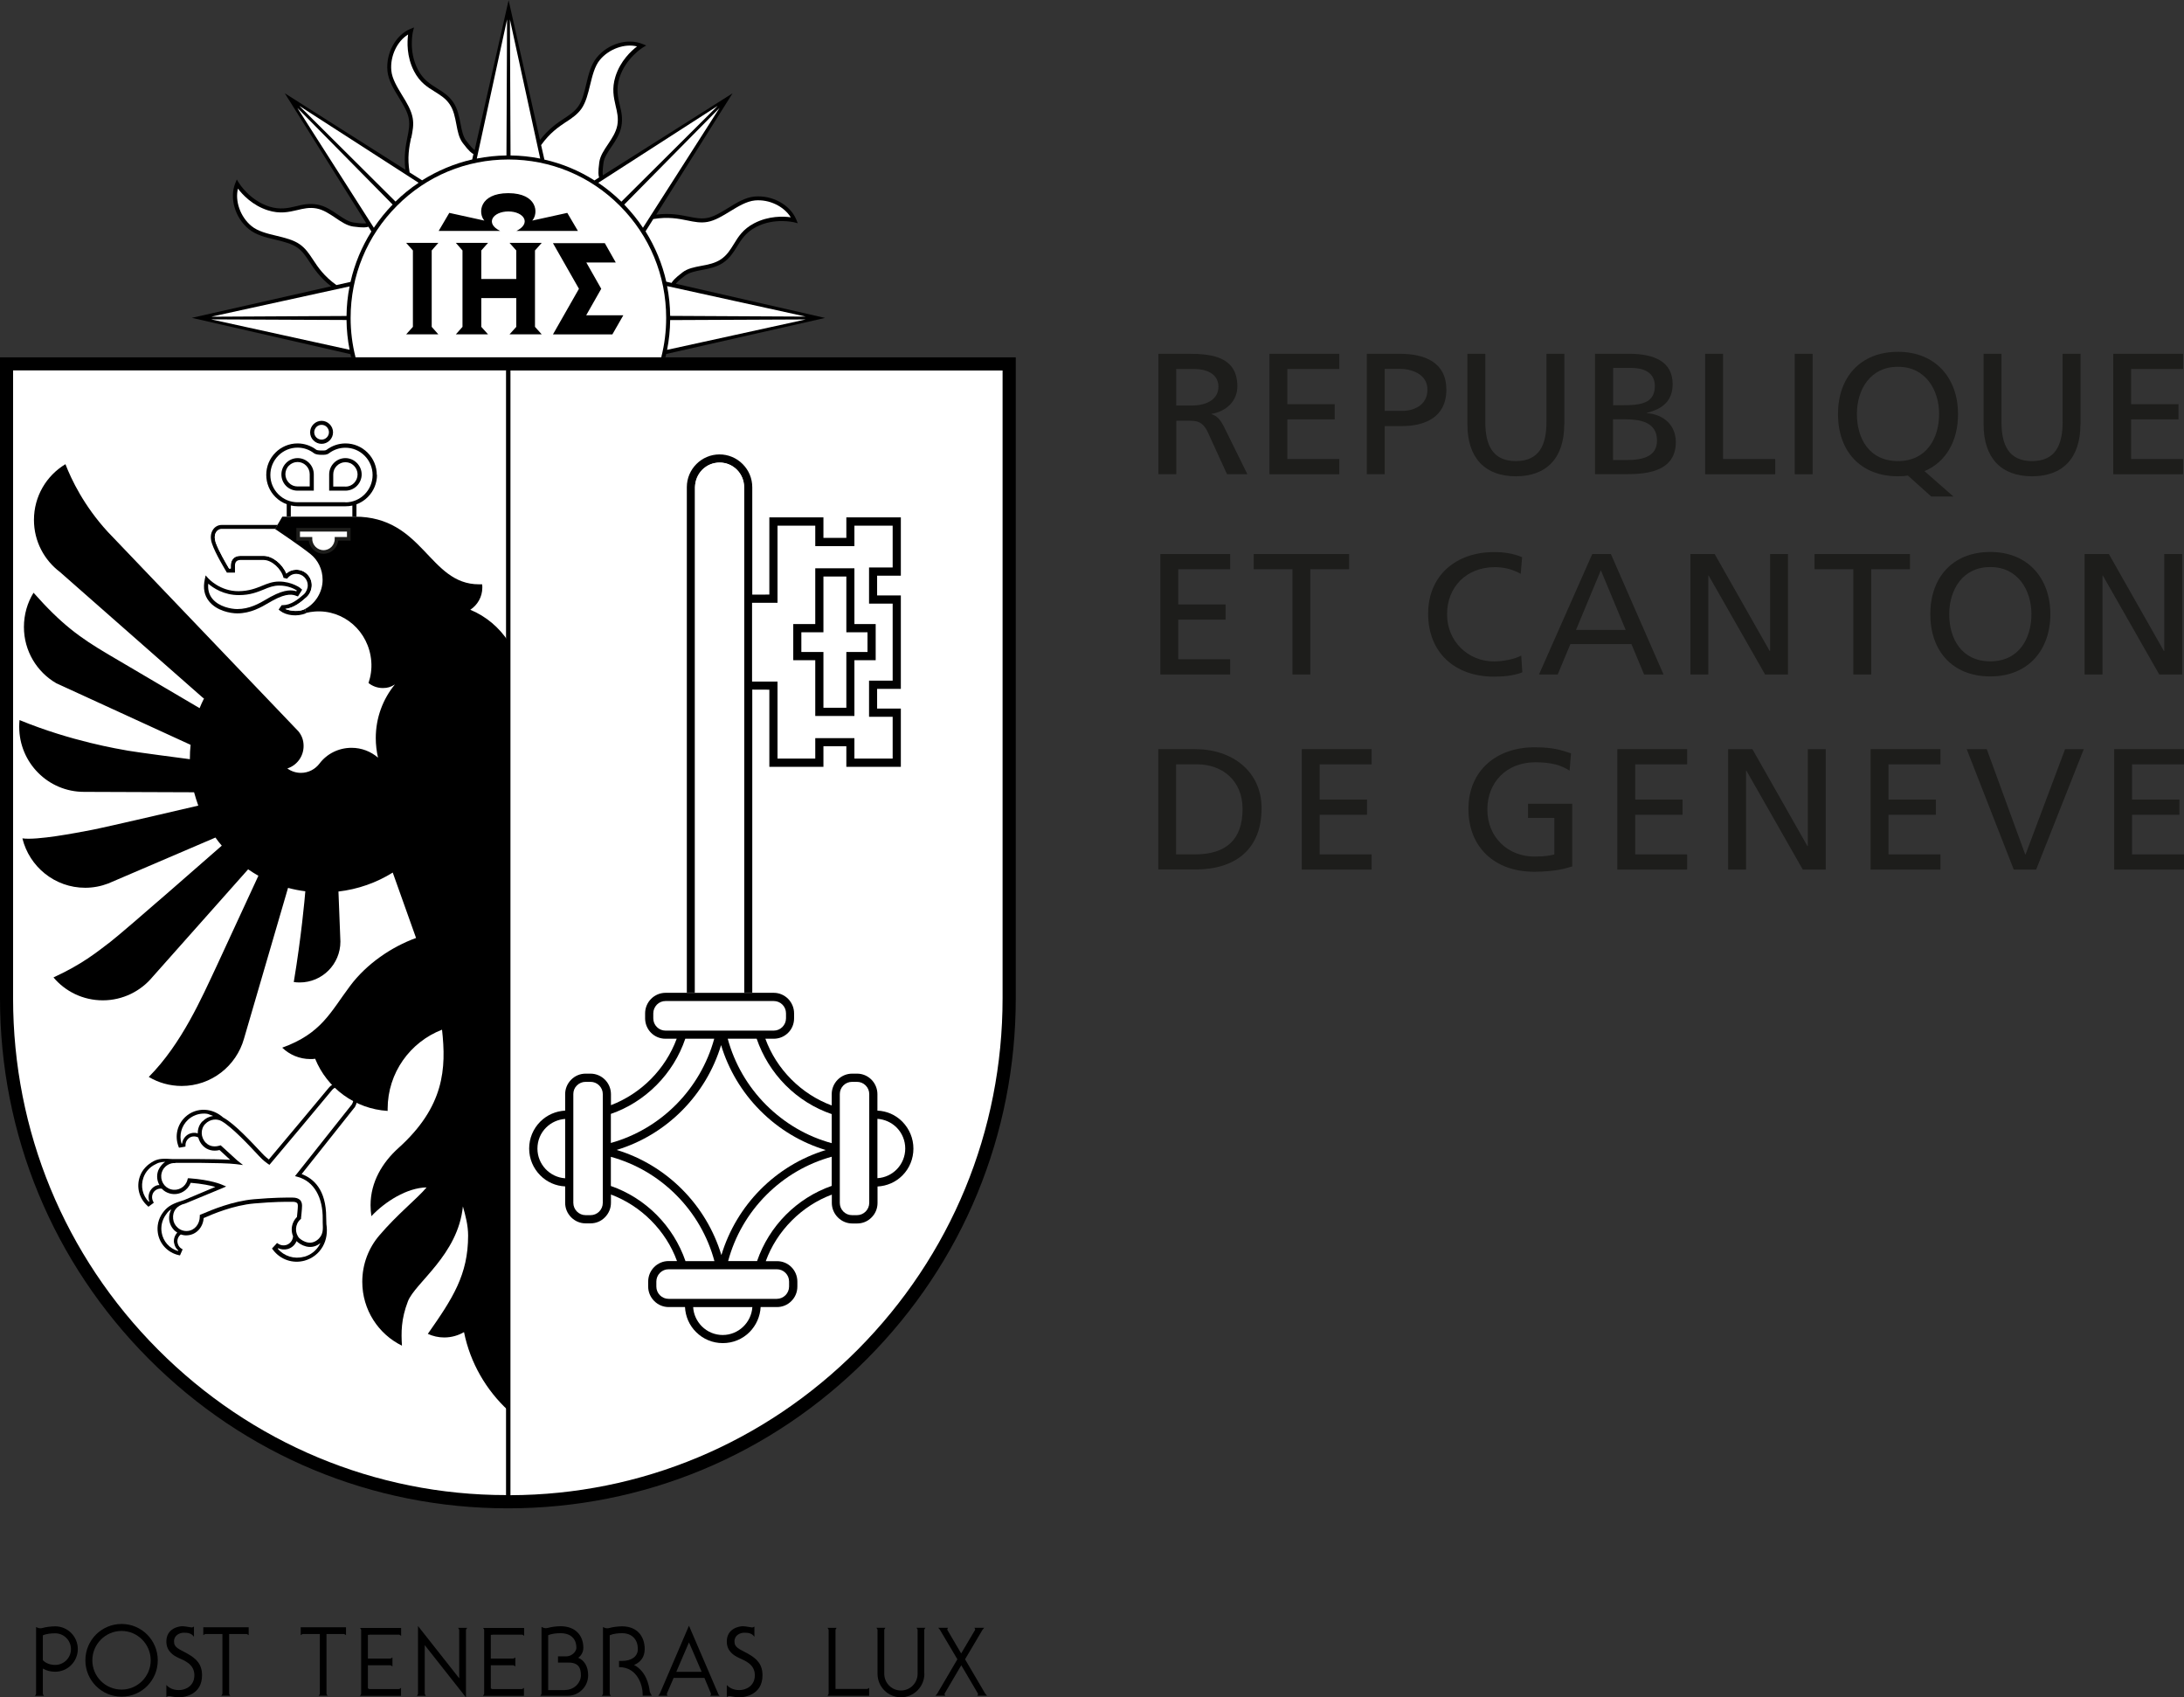 <?xml version="1.0" encoding="UTF-8"?>
<svg xmlns="http://www.w3.org/2000/svg" width="139" height="108" viewBox="0 0 139 108" fill="none">
  <rect x="0" y="0" width="139" height="108" fill="#333333" stroke="none"/>
  <g clip-path="url(#clip0_9_337)">
    <path d="M43.004 18.067C43.069 17.975 43.212 17.825 43.589 17.544C43.862 17.335 44.26 17.256 44.669 17.178C45.132 17.093 45.613 16.995 46.03 16.714C46.453 16.42 46.687 16.047 46.908 15.688C47.181 15.244 47.461 14.793 48.112 14.447C49.277 13.839 50.507 14.14 50.52 14.14L50.774 14.205L50.676 13.963C50.286 13.029 49.147 12.402 48.021 12.506C47.429 12.558 46.876 12.905 46.336 13.238C45.867 13.525 45.424 13.8 44.988 13.872C44.604 13.937 44.233 13.865 43.81 13.78C43.283 13.676 42.646 13.545 41.767 13.656L46.622 5.939L38.37 11.154C38.35 11.049 38.344 10.84 38.409 10.363C38.455 10.017 38.682 9.683 38.917 9.337C39.183 8.945 39.457 8.54 39.548 8.037C39.645 7.527 39.548 7.103 39.444 6.684C39.327 6.181 39.203 5.659 39.424 4.953C39.821 3.698 40.901 3.032 40.908 3.025L41.129 2.895L40.889 2.797C39.951 2.411 38.708 2.777 37.986 3.653C37.608 4.11 37.452 4.75 37.309 5.365C37.179 5.9 37.062 6.41 36.802 6.769C36.574 7.089 36.268 7.299 35.904 7.54C35.455 7.834 34.914 8.2 34.368 8.906L32.37 0.013L30.209 9.553C30.125 9.487 29.975 9.35 29.675 8.958C29.467 8.684 29.389 8.285 29.311 7.874C29.22 7.41 29.129 6.926 28.849 6.508C28.563 6.083 28.185 5.848 27.827 5.626C27.385 5.351 26.929 5.07 26.591 4.417C25.986 3.248 26.279 2.013 26.285 2L26.35 1.745L26.109 1.843C25.179 2.235 24.554 3.378 24.658 4.509C24.71 5.103 25.055 5.665 25.387 6.207C25.673 6.678 25.947 7.122 26.018 7.56C26.083 7.945 26.018 8.318 25.927 8.743C25.823 9.272 25.693 9.912 25.803 10.801L18.124 5.933L23.311 14.205C23.2 14.225 22.998 14.231 22.517 14.159C22.172 14.114 21.847 13.885 21.495 13.65C21.105 13.382 20.701 13.107 20.2 13.016C19.699 12.924 19.27 13.016 18.853 13.12C18.352 13.238 17.831 13.362 17.128 13.14C15.879 12.741 15.215 11.657 15.209 11.644L15.072 11.421L14.974 11.657C14.591 12.598 14.955 13.852 15.827 14.571C16.282 14.95 16.92 15.107 17.532 15.25C18.066 15.381 18.573 15.505 18.931 15.76C19.257 15.989 19.458 16.296 19.699 16.662C19.998 17.113 20.363 17.661 21.072 18.217L12.209 20.223L22.309 22.536C22.328 22.68 22.341 22.725 22.341 22.725H22.673H42.118H42.359C42.359 22.725 42.385 22.588 42.398 22.523L52.511 20.229L43.004 18.053V18.067Z" fill="black"></path>
    <path d="M0 22.738V63.517C0 72.187 3.365 80.335 9.469 86.464C15.573 92.593 23.688 95.971 32.324 95.971C40.96 95.971 49.075 92.6 55.18 86.464C61.284 80.335 64.648 72.181 64.648 63.517V22.738H0Z" fill="black"></path>
    <path d="M0.833 63.517V23.568H32.22V95.128C23.897 95.128 15.996 91.835 10.055 85.869C4.106 79.904 0.833 71.965 0.833 63.517Z" fill="white"></path>
    <path d="M63.809 63.517C63.809 71.959 60.535 79.897 54.587 85.876C48.659 91.829 40.784 95.109 32.48 95.135V23.575H63.809V63.523V63.517Z" fill="white"></path>
    <path d="M47.878 63.164V31.003C47.878 30.448 47.663 29.925 47.266 29.527C46.876 29.135 46.349 28.913 45.795 28.913C44.65 28.913 43.713 29.847 43.713 30.997V63.157H44.233V30.997C44.233 30.579 44.396 30.187 44.689 29.886C44.982 29.592 45.372 29.429 45.795 29.429C46.218 29.429 46.602 29.592 46.895 29.886C47.188 30.18 47.351 30.579 47.351 30.997V63.157H47.871L47.878 63.164Z" fill="black"></path>
    <path d="M19.139 37.433C19.139 37.433 18.599 37.002 17.76 37.002C17.343 37.002 17.024 37.133 16.686 37.27C16.282 37.433 15.866 37.603 15.196 37.616C13.998 37.629 13.263 36.806 13.256 36.799L13.087 36.61L13.035 36.858C12.912 37.413 13.003 37.884 13.302 38.256C13.784 38.864 14.662 39.027 15.098 39.027C15.957 39.027 16.627 38.635 17.116 38.348C17.207 38.296 17.291 38.243 17.369 38.204C18.274 37.708 18.651 37.838 18.834 37.904L18.866 37.917L18.964 37.949L19.016 37.864L19.172 37.616L19.23 37.518L19.139 37.446V37.433Z" fill="black"></path>
    <path d="M20.467 28.24C20.662 28.24 20.845 28.162 20.981 28.024C21.118 27.887 21.196 27.704 21.196 27.508C21.196 27.312 21.118 27.129 20.981 26.992C20.845 26.855 20.662 26.776 20.467 26.776C20.064 26.776 19.738 27.11 19.738 27.508C19.738 27.704 19.81 27.887 19.953 28.024C20.09 28.162 20.272 28.24 20.467 28.24Z" fill="black"></path>
    <path d="M28.146 76.715L24.905 79.937" stroke="#E30613" stroke-width="0.25"></path>
    <path d="M57.425 71.364C56.995 70.933 56.442 70.691 55.843 70.665V69.619C55.843 69.273 55.707 68.946 55.466 68.698C55.219 68.45 54.893 68.313 54.548 68.313H54.236C53.52 68.313 52.934 68.901 52.934 69.619V70.338C51.984 69.985 51.106 69.423 50.364 68.678C49.622 67.934 49.062 67.052 48.711 66.091H49.245C49.596 66.091 49.921 65.954 50.162 65.712C50.409 65.47 50.539 65.137 50.539 64.791V64.477C50.539 64.131 50.403 63.804 50.162 63.556C49.915 63.308 49.589 63.17 49.245 63.17H42.359C41.643 63.17 41.058 63.758 41.058 64.477V64.791C41.058 65.137 41.194 65.47 41.435 65.712C41.682 65.96 42.008 66.091 42.353 66.091H43.069C42.346 68.038 40.81 69.58 38.884 70.319V69.619C38.884 68.901 38.298 68.313 37.583 68.313H37.27C36.925 68.313 36.593 68.45 36.352 68.698C36.105 68.946 35.969 69.273 35.969 69.619V70.665C35.37 70.698 34.817 70.939 34.387 71.364C33.932 71.821 33.678 72.429 33.678 73.076C33.678 73.723 33.932 74.33 34.387 74.788C34.81 75.213 35.37 75.461 35.969 75.487V76.532C35.969 76.879 36.105 77.205 36.352 77.454C36.6 77.702 36.925 77.839 37.27 77.839H37.583C37.934 77.839 38.259 77.702 38.5 77.454C38.747 77.205 38.884 76.879 38.884 76.532V76.003C39.834 76.362 40.7 76.918 41.435 77.656C42.177 78.401 42.737 79.277 43.088 80.237H42.554C41.839 80.237 41.253 80.819 41.253 81.544V81.858C41.253 82.204 41.39 82.531 41.637 82.779C41.884 83.027 42.21 83.164 42.554 83.164H43.596C43.628 83.766 43.869 84.327 44.299 84.752C44.754 85.21 45.359 85.458 46.004 85.458C46.648 85.458 47.253 85.21 47.709 84.752C48.132 84.321 48.379 83.759 48.411 83.164H49.453C49.798 83.164 50.13 83.027 50.37 82.779C50.618 82.531 50.748 82.204 50.748 81.858V81.544C50.748 81.198 50.611 80.864 50.37 80.623C50.123 80.374 49.798 80.244 49.453 80.244H48.737C49.088 79.283 49.648 78.408 50.39 77.663C51.125 76.924 51.997 76.362 52.941 76.01V76.539C52.941 76.885 53.078 77.212 53.325 77.46C53.572 77.709 53.898 77.846 54.242 77.846H54.555C54.906 77.846 55.232 77.709 55.472 77.46C55.72 77.212 55.85 76.885 55.85 76.539V75.493C56.449 75.461 57.008 75.219 57.431 74.794C57.887 74.337 58.134 73.729 58.134 73.082C58.134 72.436 57.88 71.828 57.431 71.371L57.425 71.364Z" fill="black"></path>
    <path d="M45.997 84.942C45.496 84.942 45.021 84.746 44.663 84.386C44.338 84.053 44.142 83.629 44.116 83.165H47.884C47.819 84.151 46.999 84.942 45.997 84.942Z" fill="white"></path>
    <path d="M35.969 74.971C34.986 74.906 34.205 74.082 34.205 73.083C34.205 72.573 34.4 72.096 34.758 71.743C35.084 71.416 35.513 71.227 35.969 71.194V74.978V74.971Z" fill="white"></path>
    <path d="M38.878 70.874C39.958 70.502 40.947 69.881 41.78 69.045C42.62 68.202 43.244 67.189 43.615 66.091H45.457C44.578 69.299 42.066 71.835 38.878 72.723V70.874Z" fill="white"></path>
    <path d="M45.893 66.496C46.361 68.051 47.208 69.482 48.386 70.665C49.57 71.854 50.995 72.703 52.557 73.174C49.381 74.141 46.876 76.663 45.913 79.858C44.949 76.663 42.431 74.134 39.248 73.167C40.797 72.697 42.223 71.847 43.401 70.665C44.578 69.482 45.424 68.051 45.893 66.496Z" fill="white"></path>
    <path d="M38.878 75.454V73.605C40.439 74.036 41.865 74.859 43.043 76.042C44.221 77.225 45.047 78.669 45.47 80.243H43.628C42.86 78.009 41.097 76.232 38.878 75.461V75.454Z" fill="white"></path>
    <path d="M52.934 75.454C50.709 76.232 48.952 78.002 48.184 80.237H46.342C46.765 78.662 47.592 77.219 48.769 76.036C49.941 74.86 51.373 74.03 52.934 73.599V75.448V75.454Z" fill="white"></path>
    <path d="M52.934 72.736C51.366 72.312 49.934 71.475 48.75 70.293C47.572 69.11 46.745 67.666 46.316 66.091H48.158C48.535 67.189 49.153 68.195 49.993 69.045C50.832 69.888 51.841 70.515 52.934 70.887V72.736Z" fill="white"></path>
    <path d="M5.434 105.641C5.434 104.36 6.462 103.328 7.738 103.328C9.013 103.328 10.041 104.36 10.041 105.641C10.041 106.922 9.013 107.954 7.738 107.954C6.462 107.954 5.434 106.915 5.434 105.641ZM7.738 107.503C8.759 107.503 9.592 106.667 9.592 105.641C9.592 104.615 8.759 103.772 7.738 103.772C6.716 103.772 5.877 104.609 5.877 105.641C5.877 106.674 6.71 107.503 7.738 107.503Z" fill="black"></path>
    <path d="M19.139 103.537V104.04C19.139 104.04 19.218 103.981 19.263 103.968H20.356V107.765C20.356 107.804 20.278 107.895 20.278 107.895H20.851C20.851 107.895 20.779 107.804 20.779 107.765V103.968H21.899C21.944 103.981 22.022 104.04 22.022 104.04V103.537H19.126H19.139Z" fill="black"></path>
    <path d="M12.938 103.537V104.04C12.938 104.04 13.016 103.981 13.061 103.968H14.155V107.765C14.155 107.804 14.083 107.895 14.083 107.895H14.656C14.656 107.895 14.584 107.804 14.584 107.765V103.968H15.703C15.749 103.981 15.827 104.04 15.827 104.04V103.537H12.938Z" fill="black"></path>
    <path d="M23.513 104.008H25.393C25.439 104.008 25.53 104.086 25.53 104.086V103.583H23.415H22.914C22.914 103.583 22.985 103.661 22.985 103.707V107.765C22.985 107.804 22.914 107.902 22.914 107.902H25.524V107.471V107.392C25.524 107.392 25.433 107.471 25.387 107.471H23.506C23.506 107.471 23.448 107.445 23.415 107.425V105.955H24.84C24.886 105.955 24.977 106.033 24.977 106.033V105.458C24.977 105.458 24.879 105.53 24.84 105.53H23.415V104.021H23.513V104.008Z" fill="black"></path>
    <path d="M31.341 104.008H33.222C33.268 104.008 33.359 104.086 33.359 104.086V103.583H31.244H30.743C30.743 103.583 30.814 103.661 30.814 103.707V107.765C30.814 107.804 30.736 107.902 30.736 107.902H33.346V107.471V107.392C33.346 107.392 33.255 107.471 33.209 107.471H31.328C31.328 107.471 31.263 107.445 31.237 107.425V105.955H32.663C32.708 105.955 32.799 106.033 32.799 106.033V105.458C32.799 105.458 32.702 105.53 32.663 105.53H31.237V104.021H31.335L31.341 104.008Z" fill="black"></path>
    <path d="M29.656 103.577H29.155C29.155 103.577 29.227 103.668 29.227 103.714V106.785L26.604 103.459V107.765C26.604 107.804 26.532 107.902 26.532 107.902H27.105C27.105 107.902 27.033 107.811 27.033 107.765V104.674L29.656 108V103.714C29.656 103.675 29.734 103.577 29.734 103.577H29.656Z" fill="black"></path>
    <path d="M3.514 103.479C3.247 103.479 2.902 103.524 2.714 103.583C2.642 103.603 2.577 103.603 2.551 103.603C2.506 103.603 2.434 103.583 2.434 103.583C2.395 103.57 2.297 103.524 2.297 103.524V107.765C2.297 107.804 2.226 107.902 2.226 107.902H2.798C2.798 107.902 2.727 107.811 2.727 107.765V106.164C2.955 106.301 3.221 106.367 3.514 106.367C4.308 106.367 4.952 105.72 4.952 104.923C4.952 104.125 4.308 103.479 3.514 103.479ZM3.514 105.935C3.208 105.935 2.915 105.831 2.727 105.635V104.054C2.955 103.949 3.26 103.923 3.514 103.923C4.067 103.923 4.516 104.374 4.516 104.929C4.516 105.484 4.067 105.935 3.514 105.935Z" fill="black"></path>
    <path d="M12.345 104.152V103.492C12.345 103.492 12.267 103.551 12.202 103.551C12.137 103.551 11.805 103.472 11.603 103.472C11.402 103.472 10.588 103.596 10.588 104.446C10.588 105.06 11.031 105.334 11.369 105.491C11.707 105.648 12.371 105.87 12.371 106.589C12.371 107.308 11.766 107.536 11.389 107.536C11.011 107.536 10.751 107.393 10.588 107.21V107.974C10.588 107.974 10.679 107.915 10.764 107.915C10.848 107.915 11.148 108 11.363 108C11.727 108 12.859 107.837 12.859 106.595C12.859 105.903 12.514 105.543 11.929 105.217C11.376 104.91 11.076 104.838 11.076 104.439C11.076 104.041 11.441 103.884 11.701 103.884C11.961 103.884 12.183 103.916 12.345 104.145V104.152Z" fill="black"></path>
    <path d="M36.789 105.485C36.971 105.367 37.127 105.138 37.127 104.844C37.127 104.047 36.606 103.472 35.682 103.472C35.415 103.472 35.071 103.518 34.882 103.577C34.81 103.596 34.745 103.596 34.719 103.596C34.673 103.596 34.602 103.577 34.602 103.577C34.563 103.564 34.465 103.518 34.465 103.518V107.758C34.465 107.798 34.394 107.896 34.394 107.896H34.966H36.151C36.789 107.896 37.433 107.366 37.433 106.589C37.433 106.014 37.172 105.628 36.795 105.478L36.789 105.485ZM35.956 107.536H34.888V104.047C35.116 103.943 35.422 103.916 35.676 103.916C36.346 103.916 36.684 104.289 36.684 104.851C36.684 105.093 36.379 105.387 36.06 105.387C35.78 105.387 35.741 105.387 35.513 105.387V105.785H36.183C36.873 105.785 36.971 106.19 36.971 106.608C36.971 107.027 36.587 107.53 35.949 107.53L35.956 107.536Z" fill="black"></path>
    <path d="M41.357 107.647C41.298 107.138 41.097 106.334 40.355 105.935C40.765 105.765 41.032 105.439 41.032 104.923C41.032 104.125 40.557 103.479 39.593 103.479C39.327 103.479 38.982 103.524 38.793 103.583C38.721 103.603 38.656 103.603 38.63 103.603C38.585 103.603 38.513 103.583 38.513 103.583C38.474 103.57 38.377 103.524 38.377 103.524V107.765C38.377 107.804 38.305 107.902 38.305 107.902H38.878C38.878 107.902 38.806 107.811 38.806 107.765V104.047C39.04 103.942 39.34 103.916 39.593 103.916C40.27 103.916 40.596 104.367 40.596 104.923C40.596 105.4 40.186 105.68 39.593 105.68H39.398V106.073C40.602 106.073 40.901 107.294 40.901 107.758V107.895H41.487C41.487 107.895 41.364 107.693 41.364 107.654L41.357 107.647Z" fill="black"></path>
    <path d="M45.704 107.758L43.849 103.439L41.995 107.758C41.962 107.824 41.897 107.896 41.897 107.896H42.489C42.489 107.896 42.424 107.817 42.444 107.758L42.873 106.759H44.832L45.249 107.758C45.268 107.817 45.203 107.896 45.203 107.896H45.795C45.795 107.896 45.73 107.83 45.698 107.758H45.704ZM43.043 106.373L43.849 104.498L44.657 106.373H43.043Z" fill="black"></path>
    <path d="M48.014 104.152V103.492C48.014 103.492 47.936 103.551 47.871 103.551C47.806 103.551 47.474 103.472 47.273 103.472C47.071 103.472 46.257 103.596 46.257 104.446C46.257 105.06 46.7 105.334 47.038 105.491C47.377 105.655 48.041 105.87 48.041 106.589C48.041 107.308 47.435 107.536 47.058 107.536C46.68 107.536 46.42 107.393 46.257 107.21V107.974C46.257 107.974 46.349 107.915 46.433 107.915C46.518 107.915 46.817 108 47.032 108C47.396 108 48.529 107.837 48.529 106.595C48.529 105.903 48.184 105.543 47.598 105.217C47.045 104.91 46.745 104.838 46.745 104.439C46.745 104.041 47.11 103.884 47.37 103.884C47.631 103.884 47.852 103.916 48.014 104.145V104.152Z" fill="black"></path>
    <path d="M62.703 107.758L61.421 105.576L62.527 103.707C62.553 103.668 62.644 103.57 62.644 103.57H62.013C62.013 103.57 62.084 103.655 62.058 103.707L61.173 105.203L60.295 103.707C60.269 103.661 60.34 103.57 60.34 103.57H59.709C59.709 103.57 59.8 103.661 59.826 103.707L60.932 105.576L59.651 107.758C59.611 107.823 59.533 107.895 59.533 107.895H60.165C60.165 107.895 60.093 107.81 60.119 107.758L61.18 105.955L62.241 107.758C62.273 107.81 62.195 107.895 62.195 107.895H62.826C62.826 107.895 62.748 107.83 62.709 107.758H62.703Z" fill="black"></path>
    <path d="M58.831 106.497C58.831 107.32 58.167 107.993 57.34 107.993C56.514 107.993 55.85 107.327 55.85 106.497V103.707C55.85 103.668 55.778 103.57 55.778 103.57H56.358C56.358 103.57 56.279 103.661 56.279 103.707V106.497C56.279 107.085 56.755 107.562 57.34 107.562C57.926 107.562 58.401 107.085 58.401 106.497V103.707C58.401 103.668 58.329 103.57 58.329 103.57H58.902C58.902 103.57 58.824 103.661 58.824 103.707V106.497H58.831Z" fill="black"></path>
    <path d="M55.18 107.464H53.175V103.714C53.175 103.668 53.247 103.577 53.247 103.577H52.668C52.668 103.577 52.739 103.668 52.739 103.714V107.758C52.739 107.798 52.668 107.896 52.668 107.896H55.316V107.392C55.316 107.392 55.225 107.464 55.18 107.464Z" fill="black"></path>
    <path d="M22.426 32.121H18.508V32.879H22.426V32.121Z" fill="white"></path>
    <path d="M53.865 32.918V34.225H52.407V32.918H48.965V37.831L47.357 37.838V43.875L48.965 43.882V48.789H52.407V47.482H53.865V48.789H57.334V45.084H55.824V43.83H57.334V37.884H55.824V36.629H57.334V32.918H53.865Z" fill="black"></path>
    <path d="M56.813 36.107H55.31V38.407H56.813V43.307H55.31V45.607H56.813V48.266H54.379V46.966H51.887V48.266H49.485V43.366H47.865V38.354H49.485V33.447H51.887V34.748H54.379V33.447H56.813V36.107Z" fill="white"></path>
    <path d="M54.379 39.707V36.159H51.887V39.707H50.487V42.007H51.887V45.555H54.379V42.007H55.733V39.707H54.379Z" fill="black"></path>
    <path d="M53.865 45.032H52.407V41.484H51.002V40.23H52.407V36.682H53.865V40.23H55.212V41.484H53.865V45.032Z" fill="white"></path>
    <path d="M44.233 63.164V31.004C44.253 30.585 44.416 30.194 44.709 29.893C45.001 29.599 45.392 29.436 45.808 29.436C46.225 29.436 46.615 29.599 46.908 29.893C47.201 30.187 47.364 30.585 47.364 31.004V63.164H44.227H44.233Z" fill="white"></path>
    <path d="M54.23 77.317C54.021 77.317 53.826 77.238 53.676 77.088C53.527 76.938 53.449 76.742 53.449 76.532V69.613C53.449 69.404 53.533 69.208 53.676 69.064C53.826 68.914 54.021 68.835 54.23 68.835H54.542C54.75 68.835 54.945 68.914 55.095 69.064C55.245 69.214 55.323 69.41 55.323 69.613V76.532C55.323 76.964 54.971 77.317 54.542 77.317H54.23Z" fill="white"></path>
    <path d="M55.843 74.971V71.188C56.299 71.22 56.728 71.41 57.06 71.736C57.418 72.096 57.614 72.573 57.614 73.076C57.614 74.082 56.833 74.905 55.843 74.964V74.971Z" fill="white"></path>
    <path d="M37.27 77.317C36.841 77.317 36.489 76.964 36.489 76.532V69.613C36.489 69.404 36.567 69.208 36.717 69.064C36.867 68.914 37.062 68.835 37.27 68.835H37.583C37.791 68.835 37.986 68.914 38.136 69.064C38.285 69.214 38.364 69.41 38.364 69.613V76.532C38.364 76.742 38.285 76.938 38.136 77.088C37.986 77.238 37.791 77.317 37.583 77.317H37.27Z" fill="white"></path>
    <path d="M50.025 64.791C50.025 65.222 49.674 65.575 49.245 65.575H42.359C42.151 65.575 41.956 65.497 41.806 65.347C41.656 65.196 41.578 65 41.578 64.791V64.477C41.578 64.268 41.663 64.072 41.806 63.922C41.956 63.772 42.151 63.693 42.359 63.693H49.245C49.453 63.693 49.648 63.772 49.798 63.922C49.947 64.072 50.025 64.268 50.025 64.477V64.791Z" fill="white"></path>
    <path d="M41.773 81.544C41.773 81.335 41.852 81.139 42.001 80.989C42.151 80.838 42.346 80.76 42.554 80.76H49.44C49.648 80.76 49.843 80.838 49.993 80.989C50.143 81.139 50.221 81.335 50.221 81.544V81.858C50.221 82.289 49.869 82.642 49.44 82.642H42.554C42.346 82.642 42.151 82.563 42.001 82.413C41.852 82.263 41.773 82.067 41.773 81.858V81.544Z" fill="white"></path>
    <path d="M17.246 37.962C17.161 38.008 17.076 38.06 16.985 38.113C16.497 38.4 15.886 38.753 15.098 38.753C14.734 38.753 13.927 38.616 13.504 38.08C13.302 37.825 13.217 37.505 13.256 37.139C13.562 37.407 14.246 37.871 15.209 37.864C15.931 37.864 16.387 37.668 16.797 37.505C17.122 37.368 17.408 37.257 17.773 37.257C18.326 37.257 18.723 37.459 18.892 37.57L18.86 37.623C18.619 37.544 18.163 37.466 17.252 37.962H17.246Z" fill="white"></path>
    <path d="M19.998 27.502C19.998 27.378 20.05 27.26 20.135 27.169C20.226 27.077 20.343 27.031 20.467 27.031C20.591 27.031 20.708 27.077 20.799 27.169C20.884 27.26 20.936 27.378 20.936 27.502C20.936 27.763 20.721 27.972 20.467 27.972C20.343 27.972 20.22 27.92 20.135 27.835C20.044 27.744 19.998 27.626 19.998 27.502Z" fill="white"></path>
    <path d="M23.981 30.22C23.981 29.684 23.773 29.181 23.395 28.802C23.018 28.423 22.517 28.214 21.99 28.214C21.56 28.214 21.144 28.351 20.786 28.619C20.714 28.671 20.597 28.665 20.513 28.665H20.46C20.272 28.665 20.161 28.639 20.135 28.619C19.79 28.358 19.374 28.214 18.938 28.214C17.838 28.214 16.946 29.109 16.946 30.213C16.946 30.749 17.155 31.252 17.532 31.625C17.74 31.834 17.981 31.984 18.248 32.082V32.859H18.508V32.16C18.651 32.193 18.794 32.213 18.944 32.213H21.996C22.14 32.213 22.283 32.2 22.426 32.167V32.873H22.686V32.089C22.953 31.991 23.2 31.834 23.409 31.625C23.786 31.246 23.994 30.742 23.994 30.213L23.981 30.22Z" fill="black"></path>
    <path d="M21.99 31.957H18.938C18.476 31.957 18.04 31.775 17.714 31.448C17.389 31.121 17.207 30.683 17.207 30.22C17.207 29.756 17.389 29.318 17.714 28.991C18.04 28.664 18.476 28.481 18.938 28.481C19.322 28.481 19.68 28.606 19.979 28.834C20.09 28.919 20.304 28.939 20.46 28.939H20.506C20.623 28.939 20.799 28.945 20.936 28.841C21.248 28.606 21.612 28.488 21.983 28.488C22.445 28.488 22.881 28.671 23.207 28.998C23.532 29.324 23.714 29.762 23.714 30.226C23.714 31.18 22.94 31.964 21.983 31.964L21.99 31.957Z" fill="white"></path>
    <path d="M18.944 29.148C18.378 29.148 17.91 29.612 17.91 30.187C17.91 30.461 18.014 30.723 18.209 30.919C18.404 31.115 18.664 31.219 18.938 31.219H19.842H19.972V30.187C19.972 29.912 19.868 29.651 19.673 29.455C19.478 29.259 19.218 29.148 18.944 29.148Z" fill="black"></path>
    <path d="M21.983 29.148C21.417 29.148 20.949 29.612 20.949 30.187V31.219H21.983C22.257 31.219 22.517 31.115 22.712 30.919C22.907 30.723 23.018 30.461 23.018 30.187C23.018 29.912 22.907 29.651 22.712 29.455C22.517 29.259 22.257 29.148 21.983 29.148Z" fill="black"></path>
    <path d="M19.712 30.952C19.465 30.952 18.938 30.952 18.938 30.952C18.729 30.952 18.534 30.873 18.391 30.723C18.248 30.579 18.163 30.377 18.163 30.174C18.163 29.971 18.241 29.769 18.391 29.625C18.534 29.481 18.729 29.396 18.938 29.396C19.146 29.396 19.335 29.475 19.484 29.625C19.628 29.769 19.712 29.965 19.712 30.174V30.945V30.952Z" fill="white"></path>
    <path d="M21.983 30.958C21.983 30.958 21.456 30.958 21.209 30.958V30.187C21.209 29.978 21.287 29.782 21.437 29.638C21.58 29.494 21.775 29.409 21.983 29.409C22.192 29.409 22.387 29.488 22.53 29.638C22.673 29.782 22.758 29.978 22.758 30.187C22.758 30.611 22.413 30.964 21.99 30.964L21.983 30.958Z" fill="white"></path>
    <path d="M51.281 20.144L42.652 20.099C42.646 19.458 42.581 18.824 42.457 18.204L51.281 20.144Z" fill="white"></path>
    <path d="M40.921 14.492C40.576 13.97 40.173 13.48 39.73 13.016L45.795 6.867L40.921 14.492Z" fill="white"></path>
    <path d="M45.678 6.736L39.548 12.832C39.092 12.382 38.598 11.983 38.077 11.63L45.678 6.736Z" fill="white"></path>
    <path d="M36.047 7.749C36.431 7.494 36.756 7.272 37.01 6.913C37.29 6.508 37.426 5.952 37.556 5.416C37.7 4.828 37.843 4.214 38.181 3.809C38.76 3.11 39.756 2.757 40.544 2.953C40.186 3.228 39.483 3.868 39.17 4.868C38.93 5.639 39.06 6.194 39.183 6.736C39.281 7.141 39.372 7.527 39.288 7.978C39.203 8.422 38.943 8.808 38.695 9.18C38.441 9.559 38.201 9.912 38.142 10.317C38.051 10.983 38.09 11.173 38.129 11.29L37.836 11.48C36.854 10.859 35.78 10.408 34.648 10.154L34.439 9.232C34.999 8.448 35.552 8.076 36.04 7.749H36.047Z" fill="white"></path>
    <path d="M34.374 10.088C33.762 9.964 33.131 9.899 32.493 9.892L32.454 1.241L34.381 10.088H34.374Z" fill="white"></path>
    <path d="M32.272 1.241L32.233 9.892C31.589 9.899 30.958 9.971 30.346 10.088L32.272 1.235V1.241Z" fill="white"></path>
    <path d="M26.174 8.782C26.265 8.331 26.344 7.939 26.265 7.507C26.181 7.024 25.888 6.534 25.595 6.063C25.283 5.547 24.951 5.011 24.905 4.482C24.821 3.574 25.276 2.62 25.973 2.195C25.914 2.646 25.869 3.594 26.35 4.528C26.721 5.247 27.209 5.547 27.678 5.835C28.029 6.057 28.367 6.259 28.621 6.638C28.875 7.011 28.96 7.468 29.044 7.906C29.129 8.357 29.207 8.775 29.454 9.102C29.864 9.644 30.027 9.749 30.131 9.801L30.053 10.147C28.908 10.409 27.834 10.866 26.864 11.474L26.07 10.97C25.907 10.017 26.044 9.357 26.161 8.775L26.174 8.782Z" fill="white"></path>
    <path d="M26.643 11.63C26.116 11.983 25.621 12.382 25.172 12.826L19.048 6.736L26.643 11.63Z" fill="white"></path>
    <path d="M18.925 6.867L24.99 13.016C24.547 13.466 24.15 13.963 23.793 14.492L18.925 6.867Z" fill="white"></path>
    <path d="M22.25 18.217C22.127 18.831 22.061 19.458 22.055 20.105L13.445 20.151L22.25 18.223V18.217Z" fill="white"></path>
    <path d="M13.445 20.321L22.055 20.36C22.061 21 22.127 21.634 22.25 22.255L13.439 20.321H13.445Z" fill="white"></path>
    <path d="M22.309 17.936L21.411 18.138C20.617 17.57 20.246 17.015 19.92 16.518C19.667 16.132 19.445 15.806 19.087 15.551C18.684 15.263 18.131 15.133 17.597 15.002C17.011 14.865 16.4 14.714 15.996 14.375C15.293 13.793 14.948 12.793 15.144 12.003C15.417 12.362 16.055 13.068 17.05 13.382C17.818 13.623 18.372 13.493 18.912 13.368C19.315 13.271 19.699 13.179 20.148 13.264C20.591 13.349 20.975 13.61 21.346 13.859C21.723 14.113 22.074 14.355 22.478 14.414C23.142 14.505 23.337 14.466 23.448 14.427L23.636 14.728C23.025 15.701 22.569 16.779 22.309 17.936Z" fill="white"></path>
    <path d="M22.628 22.732C22.419 21.915 22.315 21.079 22.315 20.229C22.315 17.537 23.357 15.009 25.257 13.101C27.151 11.193 29.675 10.148 32.357 10.148C35.038 10.148 37.563 11.193 39.457 13.101C41.35 15.002 42.398 17.537 42.398 20.229C42.398 21.079 42.294 21.915 42.086 22.732H22.634H22.628Z" fill="white"></path>
    <path d="M41.077 14.734L41.578 13.937C42.528 13.78 43.179 13.911 43.752 14.028C44.201 14.12 44.591 14.198 45.027 14.12C45.509 14.035 45.997 13.734 46.466 13.447C46.98 13.133 47.513 12.806 48.047 12.754C48.952 12.669 49.895 13.127 50.325 13.826C49.876 13.761 48.932 13.721 48.002 14.205C47.286 14.577 46.986 15.067 46.7 15.538C46.479 15.891 46.277 16.23 45.893 16.492C45.522 16.747 45.066 16.838 44.63 16.916C44.181 17.001 43.765 17.08 43.44 17.328C42.919 17.727 42.802 17.89 42.743 18.001L42.405 17.923C42.151 16.792 41.702 15.714 41.09 14.727L41.077 14.734Z" fill="white"></path>
    <path d="M42.457 22.255C42.581 21.634 42.646 21 42.652 20.366L51.275 20.327L42.45 22.261L42.457 22.255Z" fill="white"></path>
    <path d="M32.864 14.695H36.782L36.105 13.545L33.873 14.035C34.29 13.571 34.205 12.297 32.357 12.29H32.344C30.502 12.297 30.411 13.565 30.827 14.035L28.595 13.545L27.918 14.695H31.836C30.847 14.211 31.368 13.46 32.35 13.454C33.333 13.454 33.853 14.205 32.864 14.695Z" fill="black"></path>
    <path d="M27.476 15.936L27.899 15.453H27.476H26.877H26.279H25.849L26.279 15.936V20.797L25.849 21.274H26.279H26.877H27.476H27.899L27.476 20.797V15.936Z" fill="black"></path>
    <path d="M34.049 15.936L34.478 15.453H34.049H33.457H32.858H32.428L32.858 15.936V17.753H30.632V15.936L31.062 15.453H30.632H30.034H29.435H29.012L29.435 15.936V20.797L29.012 21.274H29.435H30.034H30.632H31.062L30.632 20.797V18.968H32.858V20.797L32.428 21.274H32.858H33.457H34.049H34.478L34.049 20.797V15.936Z" fill="black"></path>
    <path d="M37.309 20.059L38.266 18.374L37.316 16.701H39.19L38.494 15.473H35.194L36.847 18.374L35.194 21.275H38.975L39.672 20.059H37.309Z" fill="black"></path>
    <path d="M22.406 69.149C21.788 68.679 21.17 68.901 20.929 69.208C20.753 69.43 17.649 73.135 17.109 73.775C17.011 73.697 16.855 73.573 16.68 73.383C15.99 72.645 14.942 71.521 14.239 71.123C14.226 71.116 14.207 71.103 14.194 71.096C13.868 70.809 13.465 70.632 13.035 70.613C12.58 70.593 12.137 70.75 11.799 71.064C11.284 71.541 11.109 72.272 11.356 72.932L11.389 73.024L11.48 73.011L11.707 72.972L11.805 72.952V72.854C11.805 72.704 11.87 72.553 11.987 72.449C12.157 72.285 12.417 72.266 12.619 72.377C12.671 72.567 12.768 72.756 12.918 72.906C13.191 73.181 13.569 73.272 13.972 73.174L14.649 73.795C13.543 73.73 11.297 73.749 11.161 73.749C11.109 73.749 11.05 73.749 10.992 73.749C10.425 73.71 10.107 73.71 9.781 73.88C9.378 74.095 9.052 74.422 8.903 74.853C8.668 75.52 8.851 76.245 9.378 76.716L9.449 76.781L9.527 76.722L9.71 76.585L9.788 76.526L9.742 76.435C9.671 76.297 9.658 76.134 9.71 75.984C9.794 75.749 10.041 75.598 10.295 75.631C10.432 75.781 10.608 75.886 10.809 75.938C11.096 76.016 11.395 75.977 11.649 75.827C11.877 75.696 12.046 75.494 12.137 75.258C12.879 75.317 13.406 75.435 13.705 75.52L11.734 76.35C11.571 76.409 11.506 76.421 11.421 76.454C10.907 76.624 10.614 76.807 10.347 77.18C10.081 77.552 9.976 78.009 10.048 78.46C10.159 79.153 10.679 79.702 11.363 79.858L11.454 79.878L11.493 79.793L11.584 79.584L11.623 79.493L11.538 79.44C11.408 79.362 11.324 79.218 11.297 79.061C11.265 78.865 11.35 78.663 11.506 78.545C11.649 78.591 11.799 78.617 11.948 78.597C12.502 78.552 12.925 78.088 12.963 77.493H12.983C13.543 77.245 14.851 76.689 16.185 76.572C17.473 76.461 18.15 76.467 18.515 76.467H18.619C18.756 76.467 18.853 76.493 18.905 76.546C18.944 76.585 18.957 76.637 18.957 76.722C18.957 76.898 18.912 77.297 18.899 77.434C18.703 77.63 18.586 77.885 18.567 78.166C18.56 78.336 18.586 78.506 18.651 78.656C18.638 78.918 18.463 79.146 18.209 79.218C18.046 79.264 17.864 79.238 17.721 79.146L17.63 79.087L17.558 79.172L17.382 79.362L17.311 79.44L17.376 79.525C17.844 80.146 18.638 80.42 19.387 80.211C19.875 80.074 20.285 79.76 20.539 79.316C20.786 78.885 20.851 78.382 20.773 77.892C20.773 77.735 20.76 77.532 20.76 77.46C20.76 75.677 19.94 74.978 19.198 74.703L22.602 70.417V70.404C22.751 70.149 22.901 69.554 22.38 69.156L22.406 69.149Z" fill="black"></path>
    <path d="M19.341 79.963C18.729 80.133 18.085 79.93 17.675 79.453L17.708 79.421C17.89 79.505 18.105 79.525 18.306 79.473C18.573 79.401 18.775 79.212 18.873 78.97C19.126 79.218 19.751 79.564 20.33 79.14C20.35 79.12 20.376 79.107 20.395 79.094C20.382 79.126 20.363 79.159 20.343 79.192C20.129 79.577 19.771 79.852 19.348 79.969L19.341 79.963Z" fill="white"></path>
    <path d="M11.161 74.004H11.148C10.881 73.971 10.419 74.147 10.289 74.631C10.23 74.853 10.263 75.082 10.373 75.278C10.484 75.474 10.666 75.617 10.887 75.676C11.109 75.735 11.337 75.702 11.532 75.591C11.727 75.48 11.87 75.297 11.929 75.075L11.955 74.971H12.059C13.419 75.069 14.096 75.363 14.122 75.376L14.395 75.493L14.122 75.611L11.786 76.578C11.213 76.715 10.979 77.081 11.018 77.538C11.037 77.767 11.141 77.97 11.317 78.12C11.486 78.27 11.707 78.342 11.935 78.323C12.384 78.29 12.716 77.891 12.716 77.388V77.303L12.794 77.27L12.892 77.231C13.458 76.99 14.799 76.421 16.172 76.303C17.473 76.192 18.183 76.199 18.521 76.199H18.625C18.84 76.199 18.99 76.251 19.094 76.349C19.178 76.434 19.224 76.558 19.224 76.715C19.224 76.944 19.159 77.48 19.159 77.499V77.552L19.12 77.584C18.951 77.734 18.853 77.944 18.84 78.172C18.827 78.401 18.905 78.623 19.048 78.78C19.074 78.799 19.621 79.316 20.168 78.917C20.61 78.59 20.552 78.185 20.539 77.78C20.539 77.721 20.539 77.676 20.539 77.578C20.558 76.186 19.985 75.173 18.964 74.886L18.775 74.833L18.899 74.677L22.419 70.24L22.406 70.253C22.406 70.253 22.719 69.704 22.25 69.345C21.723 68.946 21.267 69.175 21.131 69.358C20.942 69.6 17.382 73.847 17.226 74.023L17.148 74.115L17.05 74.049C16.959 73.984 16.771 73.86 16.484 73.553C15.847 72.867 14.773 71.723 14.109 71.338C13.836 71.181 13.393 71.174 13.061 71.514C12.749 71.841 12.768 72.377 13.1 72.71C13.38 72.991 13.731 72.965 13.972 72.893L14.044 72.873L14.096 72.919L15.105 73.84L15.469 74.128L15.007 74.069C14.194 73.964 11.193 73.99 11.161 73.99H11.154L11.161 74.004Z" fill="white"></path>
    <path d="M19.471 39.002L19.419 38.74C19.029 38.956 18.463 38.871 18.157 38.747C18.69 38.681 19.133 38.335 19.51 37.995C19.712 37.819 19.842 37.512 19.842 37.237C19.842 36.963 19.738 36.728 19.556 36.538C19.367 36.349 19.12 36.251 18.86 36.251C18.612 36.251 18.404 36.329 18.222 36.492C17.974 35.878 17.337 35.369 16.777 35.369H15.287C14.844 35.369 14.688 35.695 14.688 35.97V36.172H14.578C14.434 35.931 13.901 35.029 13.725 34.506C13.64 34.238 13.653 34.003 13.771 33.84C13.849 33.729 13.966 33.663 14.089 33.663H17.506L17.669 33.402H14.096C13.894 33.402 13.692 33.506 13.569 33.683C13.4 33.918 13.373 34.238 13.491 34.584C13.699 35.218 14.376 36.322 14.402 36.368L14.441 36.434H14.955V35.97C14.955 35.911 14.968 35.793 15.046 35.715C15.105 35.663 15.189 35.63 15.293 35.63H16.784C17.291 35.63 17.91 36.185 18.046 36.767L18.274 36.819C18.437 36.61 18.619 36.512 18.86 36.512C19.055 36.512 19.237 36.59 19.374 36.728C19.51 36.865 19.588 37.048 19.588 37.244C19.588 37.453 19.484 37.682 19.341 37.812C18.957 38.152 18.508 38.505 17.994 38.505H17.929L17.89 38.557L17.805 38.681L17.734 38.786L17.831 38.864C18.202 39.158 18.905 39.263 19.484 39.014" fill="black"></path>
    <path d="M17.506 33.656C17.506 33.656 19.126 34.741 19.764 35.257C20.239 35.636 20.532 36.231 20.532 36.891C20.532 37.694 20.09 38.387 19.432 38.74C19.042 38.955 18.456 38.87 18.157 38.746C18.69 38.681 19.133 38.335 19.51 37.995C19.712 37.818 19.842 37.511 19.842 37.237C19.842 36.962 19.738 36.727 19.556 36.538C19.367 36.348 19.12 36.25 18.86 36.25C18.612 36.25 18.404 36.329 18.222 36.492C17.974 35.878 17.337 35.368 16.777 35.368H15.287C14.844 35.368 14.688 35.695 14.688 35.969V36.172H14.578C14.434 35.93 13.901 35.028 13.725 34.506C13.64 34.238 13.653 34.003 13.771 33.839C13.849 33.728 13.966 33.663 14.089 33.663H17.506V33.656Z" fill="white"></path>
    <path d="M29.929 38.799C30.391 38.498 30.697 37.976 30.697 37.388C30.697 37.316 30.697 37.244 30.684 37.178C30.684 37.178 30.541 37.178 30.483 37.178C27.294 37.178 26.949 32.873 22.582 32.873H17.968L17.506 33.657C17.506 33.657 19.126 34.741 19.764 35.257C20.239 35.636 20.532 36.231 20.532 36.891C20.532 37.688 20.07 38.4 19.413 38.753L19.465 39.001C19.647 38.956 19.829 38.923 20.024 38.91C21.866 38.766 23.48 40.164 23.63 42.079C23.669 42.569 23.597 43.026 23.454 43.458C23.708 43.66 24.02 43.778 24.372 43.778C24.671 43.778 24.892 43.706 25.133 43.549C24.372 44.477 23.916 45.666 23.916 46.96C23.916 47.391 23.968 47.809 24.059 48.208C23.604 47.816 23.018 47.581 22.374 47.581C21.547 47.581 20.799 47.966 20.337 48.58C20.064 48.94 19.64 49.175 19.152 49.175C18.827 49.175 18.528 49.07 18.287 48.894C18.886 48.704 19.322 48.136 19.322 47.469C19.322 47.103 19.211 46.796 18.99 46.529L6.853 33.833C5.343 32.187 4.542 30.514 4.165 29.534C2.961 30.259 2.161 31.572 2.161 33.082C2.161 34.434 2.811 35.636 3.814 36.394L12.899 44.385L12.983 44.444C12.879 44.647 12.788 44.849 12.703 45.058C12.527 44.954 8.74 42.719 6.911 41.648C5.044 40.55 3.898 39.701 2.135 37.714C1.744 38.342 1.523 39.099 1.523 39.897C1.523 41.419 2.349 42.758 3.579 43.471L12.13 47.391C12.098 47.678 12.085 47.973 12.085 48.267C12.085 48.28 12.085 48.293 12.085 48.306C11.72 48.26 8.688 47.861 8.148 47.764C7.575 47.659 4.549 47.175 1.243 45.816C1.23 45.96 1.223 46.104 1.223 46.248C1.223 48.528 3.065 50.384 5.343 50.384L12.352 50.41C12.43 50.697 12.521 50.978 12.619 51.259C12.469 51.292 6.71 52.644 5.759 52.821C4.796 53.004 2.362 53.474 1.425 53.343C1.868 55.147 3.488 56.486 5.421 56.486C5.942 56.486 6.43 56.388 6.892 56.212L13.712 53.291C13.855 53.487 13.959 53.631 14.115 53.807C14.115 53.807 7.874 59.283 7.015 59.936C6.156 60.59 5.226 61.354 3.404 62.191C4.158 63.086 5.284 63.648 6.547 63.648C7.809 63.648 8.961 63.066 9.716 62.151L15.794 55.31L15.807 55.323C16.016 55.467 16.23 55.598 16.445 55.722L13.777 61.491C12.84 63.478 11.571 66.405 9.469 68.522C10.081 68.888 10.803 69.097 11.564 69.097C13.452 69.097 15.04 67.823 15.528 66.091L18.332 56.493C18.69 56.591 19.061 56.663 19.432 56.709C19.4 57.133 19.172 59.649 18.697 62.484C18.82 62.504 18.944 62.511 19.074 62.511C20.506 62.511 21.665 61.348 21.665 59.91L21.541 56.728H21.521C22.784 56.584 23.968 56.16 24.996 55.519L26.48 59.681C24.938 60.237 23.337 61.315 22.276 62.739C21.027 64.406 20.46 65.758 17.962 66.66C18.43 67.111 19.061 67.385 19.758 67.385C19.862 67.385 19.959 67.385 20.057 67.365C20.812 69.228 22.582 70.554 24.671 70.685C24.671 70.639 24.671 70.606 24.671 70.561C24.671 68.254 26.109 66.3 28.133 65.516C28.407 67.98 28.289 70.41 25.354 73.05C24.339 73.965 23.584 75.206 23.584 76.683C23.584 76.918 23.604 77.153 23.636 77.382C24.508 76.454 25.901 75.572 27.151 75.552C26.526 76.291 25.309 77.238 24.144 78.604C23.467 79.394 23.057 80.427 23.057 81.557C23.057 83.341 24.085 84.889 25.582 85.621C25.53 84.785 25.524 83.936 25.96 82.805C26.415 81.616 29.148 79.858 29.461 76.761C29.63 77.349 29.793 77.97 29.793 78.617C29.793 81.113 28.81 82.616 27.229 84.87C27.547 85.014 27.899 85.099 28.27 85.099C28.732 85.099 29.161 84.974 29.532 84.759C29.929 86.725 30.945 88.451 32.357 89.757V40.818C31.771 39.923 30.932 39.211 29.936 38.799H29.929Z" fill="black"></path>
    <path d="M21.417 34.284H22.198V33.709H18.977V34.284H19.758C19.758 34.741 20.129 35.12 20.591 35.12C21.053 35.12 21.417 34.748 21.417 34.291V34.284Z" fill="white" stroke="#1D1D1B" stroke-width="0.23"></path>
    <path d="M12.885 71.344C12.677 71.553 12.58 71.835 12.586 72.122C12.547 72.109 12.527 72.096 12.527 72.096C12.287 72.043 12.026 72.109 11.838 72.279C11.701 72.409 11.61 72.579 11.59 72.762H11.551C11.389 72.227 11.545 71.638 11.968 71.246C12.261 70.978 12.638 70.841 13.035 70.854C13.107 70.854 13.172 70.867 13.237 70.88L13.562 71.005C13.335 71.037 13.094 71.142 12.892 71.351L12.885 71.344Z" fill="white"></path>
    <path d="M9.501 75.899C9.436 76.075 9.443 76.271 9.501 76.441L9.469 76.467C9.072 76.062 8.935 75.468 9.13 74.925C9.261 74.553 9.534 74.252 9.892 74.082C9.957 74.056 10.009 74.01 10.126 73.978C10.36 73.919 10.517 73.925 10.517 73.925C10.341 74.023 10.1 74.331 10.041 74.566C9.963 74.847 10.002 75.147 10.146 75.402C10.081 75.402 10.028 75.409 10.028 75.409C9.788 75.474 9.592 75.65 9.501 75.899Z" fill="white"></path>
    <path d="M11.083 79.094C11.115 79.283 11.206 79.446 11.35 79.564L11.33 79.597C10.783 79.44 10.38 78.982 10.289 78.421C10.224 78.028 10.315 77.636 10.543 77.31C10.582 77.257 10.608 77.212 10.666 77.14C10.777 77.009 10.907 76.944 10.907 76.944C10.79 77.133 10.751 77.388 10.764 77.571C10.79 77.865 10.927 78.14 11.148 78.329C11.193 78.362 11.239 78.394 11.284 78.427C11.122 78.597 11.037 78.845 11.076 79.087L11.083 79.094Z" fill="white"></path>
    <path d="M32.48 23.575H32.22V95.128H32.48V23.575Z" fill="black"></path>
    <path d="M73.72 22.51H75.666C77.234 22.51 78.751 22.752 78.751 24.588C78.751 25.522 78.035 26.182 77.111 26.332V26.352C77.462 26.482 77.632 26.646 77.885 27.123L79.389 30.174H78.094L76.877 27.515C76.525 26.77 76.148 26.77 75.549 26.77H74.866V30.174H73.727V22.51H73.72ZM74.859 25.803H75.829C76.909 25.803 77.547 25.339 77.547 24.607C77.547 23.915 77 23.477 75.953 23.477H74.859V25.803Z" fill="#1D1D1B"></path>
    <path d="M80.794 22.51H85.239V23.477H81.933V25.718H84.946V26.685H81.933V29.207H85.239V30.174H80.794V22.51Z" fill="#1D1D1B"></path>
    <path d="M86.99 22.51H89.072C90.699 22.51 92.053 23.059 92.053 24.803C92.053 26.548 90.68 27.11 89.241 27.11H88.129V30.174H86.99V22.51ZM88.129 26.143H89.254C89.957 26.143 90.849 25.803 90.849 24.79C90.849 23.777 89.801 23.47 89.098 23.47H88.129V26.136V26.143Z" fill="#1D1D1B"></path>
    <path d="M99.556 26.999C99.556 29.148 98.43 30.305 96.478 30.305C94.526 30.305 93.393 29.155 93.393 26.999V22.51H94.532V26.855C94.532 28.325 95.007 29.338 96.478 29.338C97.949 29.338 98.424 28.331 98.424 26.855V22.51H99.563V26.999H99.556Z" fill="#1D1D1B"></path>
    <path d="M101.522 22.509H103.669C105.316 22.509 106.455 23.026 106.455 24.444C106.455 25.495 105.817 26.025 104.815 26.267V26.286C105.895 26.371 106.656 27.057 106.656 28.129C106.656 29.775 105.244 30.167 103.63 30.167H101.515V22.503L101.522 22.509ZM102.66 25.783H103.285C104.392 25.783 105.322 25.685 105.322 24.555C105.322 23.646 104.515 23.411 103.858 23.411H102.667V25.783H102.66ZM102.66 29.272H103.513C104.535 29.272 105.459 29.063 105.459 28.031C105.459 26.848 104.379 26.678 103.402 26.678H102.66V29.266V29.272Z" fill="#1D1D1B"></path>
    <path d="M108.524 22.51H109.663V29.207H112.982V30.174H108.524V22.51Z" fill="#1D1D1B"></path>
    <path d="M114.225 22.51H115.364V30.174H114.225V22.51Z" fill="#1D1D1B"></path>
    <path d="M121.435 30.259C121.234 30.291 121.025 30.304 120.798 30.304C118.377 30.304 116.978 28.671 116.978 26.345C116.978 24.019 118.39 22.385 120.798 22.385C123.206 22.385 124.618 24.078 124.618 26.345C124.618 28.057 123.856 29.396 122.483 29.978L124.325 31.592H122.913L121.435 30.265V30.259ZM120.798 29.337C122.626 29.337 123.414 27.867 123.414 26.338C123.414 24.809 122.548 23.333 120.798 23.339C119.047 23.326 118.182 24.777 118.182 26.338C118.182 27.9 118.963 29.337 120.798 29.337Z" fill="#1D1D1B"></path>
    <path d="M132.408 26.999C132.408 29.148 131.282 30.305 129.329 30.305C127.377 30.305 126.245 29.155 126.245 26.999V22.51H127.384V26.855C127.384 28.325 127.859 29.338 129.329 29.338C130.8 29.338 131.275 28.331 131.275 26.855V22.51H132.414V26.999H132.408Z" fill="#1D1D1B"></path>
    <path d="M134.497 22.51H138.941V23.477H135.635V25.718H138.649V26.685H135.635V29.207H138.941V30.174H134.497V22.51Z" fill="#1D1D1B"></path>
    <path d="M73.85 35.251H78.295V36.218H74.989V38.459H78.002V39.426H74.989V41.948H78.295V42.915H73.85V35.251Z" fill="#1D1D1B"></path>
    <path d="M82.258 36.218H79.792V35.251H85.864V36.218H83.397V42.915H82.258V36.218Z" fill="#1D1D1B"></path>
    <path d="M96.784 36.512C96.283 36.224 95.73 36.087 95.144 36.087C93.315 36.087 92.098 37.361 92.098 39.086C92.098 40.811 93.439 42.085 95.085 42.085C95.652 42.085 96.413 41.941 96.817 41.713L96.888 42.778C96.283 43.02 95.547 43.052 95.079 43.052C92.567 43.052 90.894 41.497 90.894 39.053C90.894 36.61 92.671 35.127 95.092 35.127C95.704 35.127 96.309 35.211 96.875 35.453L96.784 36.518V36.512Z" fill="#1D1D1B"></path>
    <path d="M101.333 35.251H102.524L105.875 42.915H104.639L103.832 40.981H99.947L99.14 42.915H97.949L101.339 35.251H101.333ZM101.886 36.283L100.305 40.08H103.467L101.886 36.283Z" fill="#1D1D1B"></path>
    <path d="M107.58 35.251H109.129L112.63 41.419H112.656V35.251H113.795V42.915H112.338L108.745 36.617H108.726V42.915H107.587V35.251H107.58Z" fill="#1D1D1B"></path>
    <path d="M117.954 36.218H115.487V35.251H121.559V36.218H119.093V42.915H117.954V36.218Z" fill="#1D1D1B"></path>
    <path d="M126.674 35.12C129.082 35.12 130.494 36.812 130.494 39.08C130.494 41.347 129.095 43.039 126.674 43.039C124.253 43.039 122.854 41.406 122.854 39.08C122.854 36.754 124.266 35.12 126.674 35.12ZM126.674 42.079C128.503 42.079 129.29 40.609 129.29 39.08C129.29 37.551 128.425 36.074 126.674 36.081C124.924 36.068 124.058 37.518 124.058 39.08C124.058 40.641 124.846 42.079 126.674 42.079Z" fill="#1D1D1B"></path>
    <path d="M132.668 35.251H134.217L137.718 41.419H137.744V35.251H138.883V42.915H137.425L133.833 36.617H133.813V42.915H132.674V35.251H132.668Z" fill="#1D1D1B"></path>
    <path d="M73.72 47.665H76.063C78.419 47.665 80.293 49.07 80.293 51.429C80.293 53.997 78.679 55.323 76.063 55.323H73.72V47.659V47.665ZM74.859 54.362H76.05C78.002 54.362 79.083 53.454 79.083 51.474C79.083 49.684 77.82 48.632 76.18 48.632H74.853V54.362H74.859Z" fill="#1D1D1B"></path>
    <path d="M82.851 47.666H87.296V48.633H83.99V50.874H87.003V51.841H83.99V54.363H87.296V55.33H82.851V47.666Z" fill="#1D1D1B"></path>
    <path d="M99.895 49.031C99.335 48.678 98.736 48.502 97.708 48.502C95.879 48.502 94.662 49.782 94.662 51.501C94.662 53.304 96.003 54.5 97.65 54.5C98.437 54.5 98.639 54.422 98.925 54.369V52.043H97.252V51.142H100.064V55.127C99.634 55.271 98.879 55.467 97.643 55.467C95.131 55.467 93.458 53.912 93.458 51.475C93.458 49.038 95.235 47.548 97.656 47.548C98.814 47.548 99.329 47.711 99.986 47.933L99.895 49.044V49.031Z" fill="#1D1D1B"></path>
    <path d="M102.934 47.666H107.379V48.633H104.073V50.874H107.086V51.841H104.073V54.363H107.379V55.33H102.934V47.666Z" fill="#1D1D1B"></path>
    <path d="M109.982 47.666H111.531L115.032 53.834H115.058V47.666H116.197V55.33H114.739L111.147 49.031H111.127V55.33H109.988V47.666H109.982Z" fill="#1D1D1B"></path>
    <path d="M119.054 47.666H123.498V48.633H120.192V50.874H123.206V51.841H120.192V54.363H123.498V55.33H119.054V47.666Z" fill="#1D1D1B"></path>
    <path d="M129.583 55.33H128.165L125.171 47.666H126.446L128.893 54.363H128.919L131.431 47.666H132.622L129.59 55.33H129.583Z" fill="#1D1D1B"></path>
    <path d="M134.555 47.666H139V48.633H135.694V50.874H138.707V51.841H135.694V54.363H139V55.33H134.555V47.666Z" fill="#1D1D1B"></path>
  </g>
  <defs>
    <clipPath id="clip0_9_337">
      <rect width="139" height="108" fill="white"></rect>
    </clipPath>
  </defs>
</svg>
